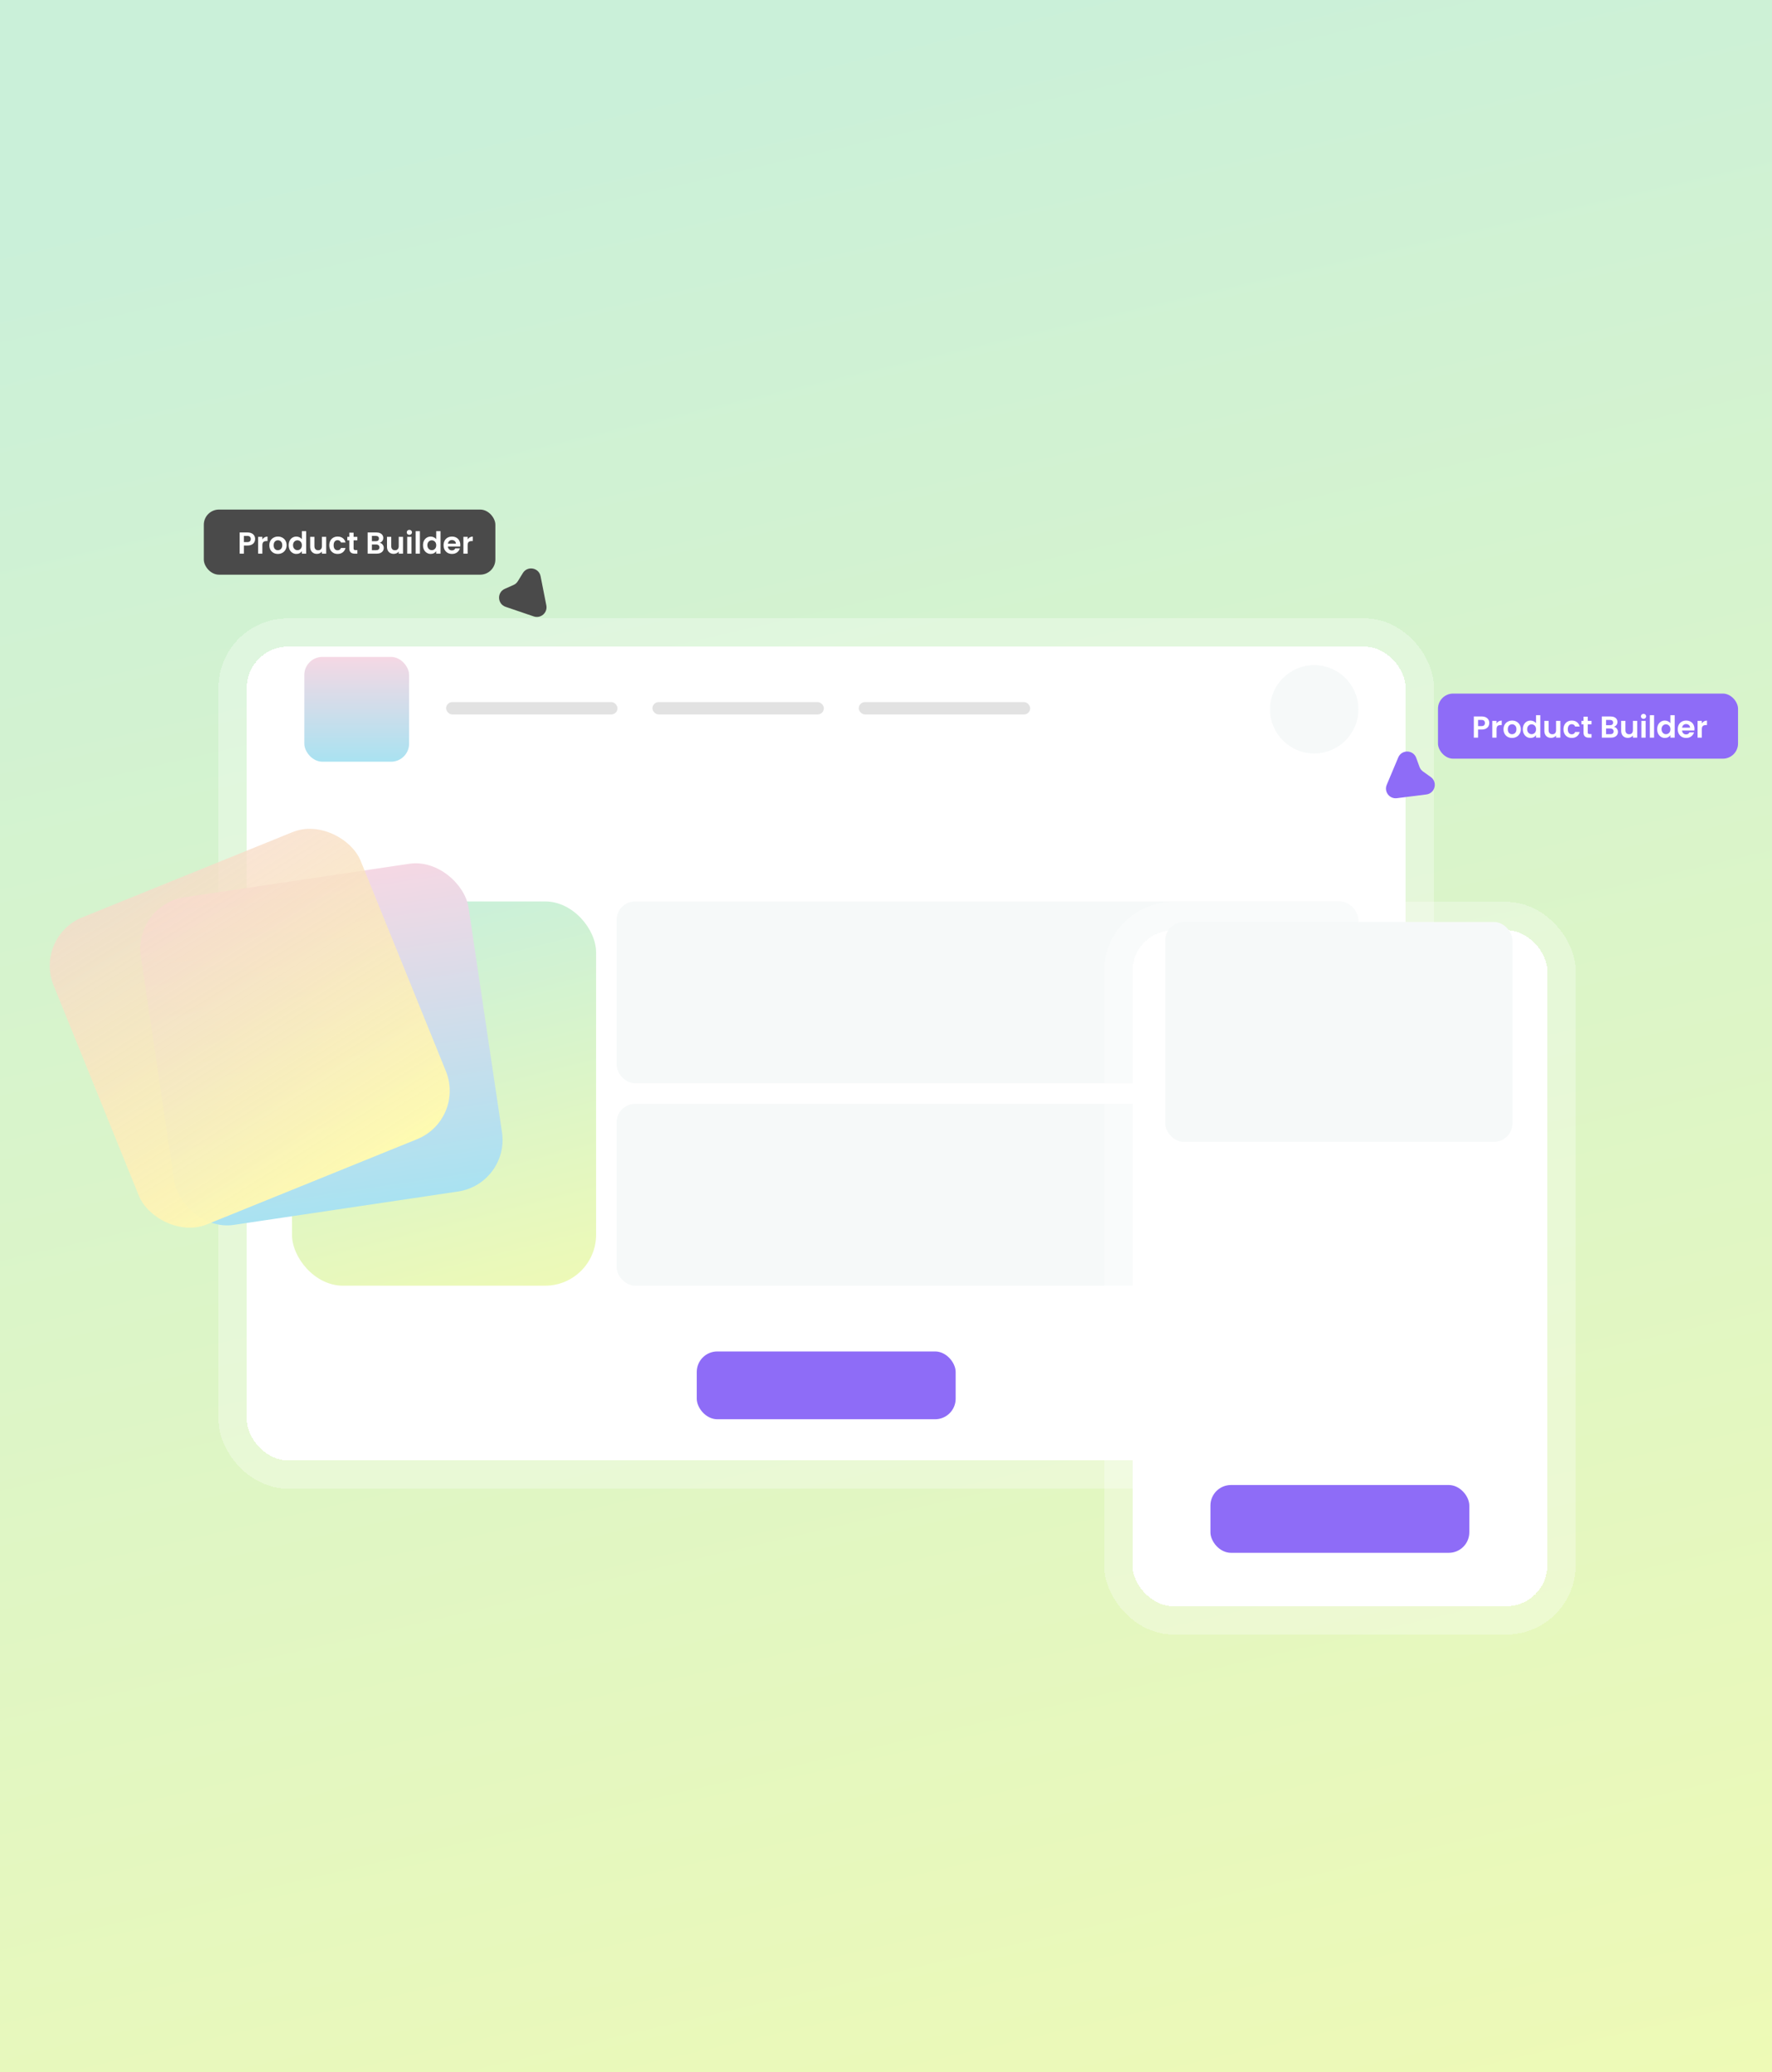 <svg width="626" height="732" viewBox="0 0 626 732" fill="none" xmlns="http://www.w3.org/2000/svg">
<g clip-path="url(#clip0_3771_10814)">
<rect width="626" height="732" fill="white"/>
<rect x="-8" width="641" height="732" fill="url(#paint0_linear_3771_10814)"/>
<g filter="url(#filter0_d_3771_10814)">
<rect x="87.184" y="212.45" width="409.386" height="287.441" rx="14.517" fill="white" shape-rendering="crispEdges"/>
<rect x="82.184" y="207.45" width="419.386" height="297.441" rx="19.517" stroke="white" stroke-opacity="0.3" stroke-width="10" shape-rendering="crispEdges"/>
</g>
<rect x="508" y="245" width="106" height="23" rx="5.361" fill="#8E6CF7"/>
<path d="M526.125 255.406C526.125 255.806 526.028 256.182 525.835 256.532C525.649 256.882 525.353 257.164 524.945 257.379C524.545 257.593 524.037 257.7 523.423 257.7H522.168V260.574H520.667V253.09H523.423C524.002 253.09 524.495 253.19 524.902 253.39C525.31 253.591 525.613 253.866 525.814 254.216C526.021 254.566 526.125 254.963 526.125 255.406ZM523.358 256.489C523.773 256.489 524.08 256.396 524.28 256.21C524.481 256.017 524.581 255.749 524.581 255.406C524.581 254.677 524.173 254.312 523.358 254.312H522.168V256.489H523.358ZM528.691 255.556C528.884 255.242 529.134 254.995 529.442 254.816C529.756 254.638 530.114 254.548 530.514 254.548V256.124H530.117C529.645 256.124 529.288 256.235 529.045 256.457C528.809 256.678 528.691 257.064 528.691 257.615V260.574H527.19V254.634H528.691V255.556ZM534.162 260.67C533.591 260.67 533.076 260.545 532.619 260.295C532.161 260.038 531.8 259.677 531.536 259.212C531.278 258.748 531.15 258.212 531.15 257.604C531.15 256.996 531.282 256.46 531.546 255.996C531.818 255.531 532.186 255.174 532.651 254.924C533.115 254.666 533.634 254.538 534.205 254.538C534.777 254.538 535.295 254.666 535.76 254.924C536.225 255.174 536.589 255.531 536.854 255.996C537.125 256.46 537.261 256.996 537.261 257.604C537.261 258.212 537.122 258.748 536.843 259.212C536.571 259.677 536.2 260.038 535.728 260.295C535.263 260.545 534.741 260.67 534.162 260.67ZM534.162 259.362C534.434 259.362 534.688 259.298 534.924 259.169C535.167 259.034 535.36 258.833 535.503 258.569C535.646 258.304 535.717 257.983 535.717 257.604C535.717 257.039 535.567 256.607 535.267 256.307C534.974 255.999 534.613 255.846 534.184 255.846C533.755 255.846 533.394 255.999 533.101 256.307C532.815 256.607 532.672 257.039 532.672 257.604C532.672 258.169 532.812 258.605 533.09 258.912C533.376 259.212 533.734 259.362 534.162 259.362ZM537.976 257.583C537.976 256.982 538.094 256.45 538.33 255.985C538.573 255.52 538.902 255.163 539.316 254.913C539.731 254.663 540.192 254.538 540.699 254.538C541.085 254.538 541.453 254.623 541.804 254.795C542.154 254.959 542.433 255.181 542.64 255.46V252.64H544.162V260.574H542.64V259.695C542.454 259.988 542.193 260.224 541.857 260.402C541.521 260.581 541.132 260.67 540.689 260.67C540.188 260.67 539.731 260.542 539.316 260.284C538.902 260.027 538.573 259.666 538.33 259.202C538.094 258.73 537.976 258.19 537.976 257.583ZM542.651 257.604C542.651 257.239 542.579 256.929 542.436 256.671C542.293 256.407 542.1 256.207 541.857 256.071C541.614 255.928 541.353 255.856 541.075 255.856C540.796 255.856 540.539 255.924 540.303 256.06C540.067 256.196 539.874 256.396 539.724 256.66C539.581 256.918 539.509 257.225 539.509 257.583C539.509 257.94 539.581 258.254 539.724 258.526C539.874 258.791 540.067 258.994 540.303 259.137C540.546 259.28 540.803 259.352 541.075 259.352C541.353 259.352 541.614 259.284 541.857 259.148C542.1 259.005 542.293 258.805 542.436 258.547C542.579 258.283 542.651 257.969 542.651 257.604ZM551.236 254.634V260.574H549.724V259.823C549.531 260.081 549.277 260.284 548.963 260.435C548.656 260.577 548.32 260.649 547.955 260.649C547.491 260.649 547.08 260.552 546.722 260.359C546.365 260.159 546.082 259.87 545.875 259.491C545.675 259.105 545.575 258.648 545.575 258.119V254.634H547.076V257.904C547.076 258.376 547.194 258.74 547.43 258.998C547.666 259.248 547.987 259.373 548.395 259.373C548.809 259.373 549.134 259.248 549.37 258.998C549.606 258.74 549.724 258.376 549.724 257.904V254.634H551.236ZM552.331 257.604C552.331 256.989 552.456 256.453 552.706 255.996C552.956 255.531 553.303 255.174 553.746 254.924C554.189 254.666 554.697 254.538 555.269 254.538C556.005 254.538 556.612 254.723 557.091 255.095C557.577 255.46 557.903 255.974 558.067 256.639H556.448C556.362 256.382 556.216 256.182 556.008 256.039C555.808 255.889 555.558 255.813 555.258 255.813C554.829 255.813 554.49 255.971 554.239 256.285C553.989 256.593 553.864 257.032 553.864 257.604C553.864 258.169 553.989 258.608 554.239 258.923C554.49 259.23 554.829 259.384 555.258 259.384C555.866 259.384 556.262 259.112 556.448 258.569H558.067C557.903 259.212 557.577 259.723 557.091 260.102C556.605 260.481 555.998 260.67 555.269 260.67C554.697 260.67 554.189 260.545 553.746 260.295C553.303 260.038 552.956 259.68 552.706 259.223C552.456 258.758 552.331 258.219 552.331 257.604ZM560.914 255.867V258.74C560.914 258.941 560.961 259.087 561.054 259.18C561.154 259.266 561.318 259.309 561.547 259.309H562.244V260.574H561.3C560.035 260.574 559.403 259.959 559.403 258.73V255.867H558.695V254.634H559.403V253.165H560.914V254.634H562.244V255.867H560.914ZM570.124 256.736C570.546 256.814 570.892 257.025 571.164 257.368C571.436 257.711 571.571 258.104 571.571 258.547C571.571 258.948 571.471 259.302 571.271 259.609C571.078 259.909 570.796 260.145 570.424 260.317C570.052 260.488 569.613 260.574 569.105 260.574H565.878V253.09H568.966C569.474 253.09 569.91 253.172 570.274 253.337C570.646 253.501 570.924 253.73 571.11 254.023C571.303 254.316 571.4 254.648 571.4 255.02C571.4 255.456 571.282 255.821 571.046 256.114C570.817 256.407 570.51 256.614 570.124 256.736ZM567.379 256.178H568.752C569.109 256.178 569.384 256.099 569.577 255.942C569.77 255.778 569.867 255.545 569.867 255.245C569.867 254.945 569.77 254.713 569.577 254.548C569.384 254.384 569.109 254.302 568.752 254.302H567.379V256.178ZM568.891 259.352C569.255 259.352 569.538 259.266 569.738 259.094C569.945 258.923 570.049 258.68 570.049 258.365C570.049 258.044 569.942 257.793 569.727 257.615C569.513 257.429 569.223 257.336 568.859 257.336H567.379V259.352H568.891ZM578.375 254.634V260.574H576.863V259.823C576.67 260.081 576.417 260.284 576.102 260.435C575.795 260.577 575.459 260.649 575.094 260.649C574.63 260.649 574.219 260.552 573.861 260.359C573.504 260.159 573.222 259.87 573.014 259.491C572.814 259.105 572.714 258.648 572.714 258.119V254.634H574.215V257.904C574.215 258.376 574.333 258.74 574.569 258.998C574.805 259.248 575.126 259.373 575.534 259.373C575.948 259.373 576.274 259.248 576.51 258.998C576.745 258.74 576.863 258.376 576.863 257.904V254.634H578.375ZM580.617 253.926C580.353 253.926 580.131 253.844 579.953 253.68C579.781 253.508 579.695 253.297 579.695 253.047C579.695 252.797 579.781 252.59 579.953 252.425C580.131 252.254 580.353 252.168 580.617 252.168C580.882 252.168 581.1 252.254 581.271 252.425C581.45 252.59 581.539 252.797 581.539 253.047C581.539 253.297 581.45 253.508 581.271 253.68C581.1 253.844 580.882 253.926 580.617 253.926ZM581.357 254.634V260.574H579.856V254.634H581.357ZM584.341 252.64V260.574H582.84V252.64H584.341ZM585.438 257.583C585.438 256.982 585.556 256.45 585.792 255.985C586.035 255.52 586.364 255.163 586.778 254.913C587.193 254.663 587.654 254.538 588.162 254.538C588.548 254.538 588.916 254.623 589.266 254.795C589.616 254.959 589.895 255.181 590.102 255.46V252.64H591.625V260.574H590.102V259.695C589.916 259.988 589.655 260.224 589.319 260.402C588.984 260.581 588.594 260.67 588.151 260.67C587.65 260.67 587.193 260.542 586.778 260.284C586.364 260.027 586.035 259.666 585.792 259.202C585.556 258.73 585.438 258.19 585.438 257.583ZM590.113 257.604C590.113 257.239 590.041 256.929 589.898 256.671C589.755 256.407 589.562 256.207 589.319 256.071C589.076 255.928 588.816 255.856 588.537 255.856C588.258 255.856 588.001 255.924 587.765 256.06C587.529 256.196 587.336 256.396 587.186 256.66C587.043 256.918 586.971 257.225 586.971 257.583C586.971 257.94 587.043 258.254 587.186 258.526C587.336 258.791 587.529 258.994 587.765 259.137C588.008 259.28 588.265 259.352 588.537 259.352C588.816 259.352 589.076 259.284 589.319 259.148C589.562 259.005 589.755 258.805 589.898 258.547C590.041 258.283 590.113 257.969 590.113 257.604ZM598.612 257.475C598.612 257.69 598.598 257.883 598.569 258.054H594.227C594.263 258.483 594.413 258.819 594.677 259.062C594.942 259.305 595.267 259.427 595.653 259.427C596.211 259.427 596.607 259.187 596.843 258.708H598.462C598.291 259.28 597.962 259.752 597.476 260.124C596.99 260.488 596.393 260.67 595.685 260.67C595.113 260.67 594.599 260.545 594.141 260.295C593.691 260.038 593.337 259.677 593.08 259.212C592.83 258.748 592.705 258.212 592.705 257.604C592.705 256.989 592.83 256.45 593.08 255.985C593.33 255.52 593.68 255.163 594.131 254.913C594.581 254.663 595.099 254.538 595.685 254.538C596.25 254.538 596.754 254.659 597.197 254.902C597.647 255.145 597.994 255.492 598.237 255.942C598.487 256.385 598.612 256.896 598.612 257.475ZM597.058 257.046C597.05 256.66 596.911 256.353 596.64 256.124C596.368 255.889 596.036 255.771 595.642 255.771C595.271 255.771 594.956 255.885 594.699 256.114C594.449 256.335 594.295 256.646 594.238 257.046H597.058ZM601.209 255.556C601.402 255.242 601.652 254.995 601.959 254.816C602.274 254.638 602.631 254.548 603.032 254.548V256.124H602.635C602.163 256.124 601.806 256.235 601.563 256.457C601.327 256.678 601.209 257.064 601.209 257.615V260.574H599.708V254.634H601.209V255.556Z" fill="white"/>
<path d="M493.47 281.954C490.862 282.283 488.875 279.665 489.893 277.241L493.961 267.566C495.165 264.7 499.261 264.802 500.32 267.725L501.47 270.895C501.706 271.545 502.133 272.108 502.696 272.51L505.44 274.47C507.97 276.276 506.968 280.248 503.884 280.638L493.47 281.954Z" fill="#8E6CF7"/>
<rect x="107.509" y="232.048" width="37.019" height="37.019" rx="6.383" fill="url(#paint1_linear_3771_10814)"/>
<rect x="103.154" y="318.426" width="107.427" height="135.736" rx="18" fill="url(#paint2_linear_3771_10814)"/>
<rect x="217.84" y="318.426" width="262.036" height="64.239" rx="6.533" fill="#F6F9F9"/>
<rect x="217.84" y="389.923" width="262.036" height="64.239" rx="6.533" fill="#F6F9F9"/>
<rect opacity="0.2" x="157.593" y="248.017" width="60.554" height="4.355" rx="2.178" fill="#4A4A4A" fill-opacity="0.8"/>
<rect opacity="0.2" x="230.487" y="248.017" width="60.554" height="4.355" rx="2.178" fill="#4A4A4A" fill-opacity="0.8"/>
<rect opacity="0.2" x="303.381" y="248.017" width="60.554" height="4.355" rx="2.178" fill="#4A4A4A" fill-opacity="0.8"/>
<g filter="url(#filter1_d_3771_10814)">
<rect x="246.148" y="461.42" width="91.459" height="23.953" rx="7.259" fill="#8E6CF7"/>
</g>
<circle cx="464.269" cy="250.558" r="15.606" fill="#F6F9F9"/>
<rect x="47.045" y="319.635" width="117.052" height="117.052" rx="18.433" transform="rotate(-8.464 47.045 319.635)" fill="url(#paint3_linear_3771_10814)"/>
<rect x="12" y="330.969" width="117.052" height="117.052" rx="18.433" transform="rotate(-22.064 12 330.969)" fill="url(#paint4_linear_3771_10814)"/>
<g filter="url(#filter2_d_3771_10814)">
<rect x="400.03" y="312.619" width="146.624" height="238.808" rx="14.517" fill="white" shape-rendering="crispEdges"/>
<rect x="395.03" y="307.619" width="156.624" height="248.808" rx="19.517" stroke="white" stroke-opacity="0.3" stroke-width="10" shape-rendering="crispEdges"/>
</g>
<rect x="411.644" y="325.684" width="122.671" height="77.667" rx="6.533" fill="#F6F9F9"/>
<g filter="url(#filter3_d_3771_10814)">
<rect x="427.614" y="508.601" width="91.459" height="23.953" rx="7.259" fill="#8E6CF7"/>
</g>
<rect x="72" y="180" width="103" height="23" rx="5.361" fill="#4A4A4A"/>
<path d="M90.125 190.406C90.125 190.806 90.028 191.182 89.835 191.532C89.649 191.882 89.353 192.164 88.945 192.379C88.545 192.593 88.037 192.7 87.423 192.7H86.168V195.574H84.667V188.09H87.423C88.002 188.09 88.495 188.19 88.902 188.39C89.31 188.591 89.614 188.866 89.814 189.216C90.021 189.566 90.125 189.963 90.125 190.406ZM87.358 191.489C87.773 191.489 88.08 191.396 88.281 191.21C88.481 191.017 88.581 190.749 88.581 190.406C88.581 189.677 88.173 189.312 87.358 189.312H86.168V191.489H87.358ZM92.691 190.556C92.884 190.242 93.135 189.995 93.442 189.816C93.756 189.638 94.114 189.548 94.514 189.548V191.124H94.117C93.645 191.124 93.288 191.235 93.045 191.457C92.809 191.678 92.691 192.064 92.691 192.615V195.574H91.19V189.634H92.691V190.556ZM98.162 195.67C97.591 195.67 97.076 195.545 96.619 195.295C96.161 195.038 95.8 194.677 95.536 194.212C95.278 193.748 95.15 193.212 95.15 192.604C95.15 191.996 95.282 191.46 95.546 190.996C95.818 190.531 96.186 190.174 96.651 189.924C97.115 189.666 97.634 189.538 98.205 189.538C98.777 189.538 99.295 189.666 99.76 189.924C100.225 190.174 100.589 190.531 100.854 190.996C101.125 191.46 101.261 191.996 101.261 192.604C101.261 193.212 101.122 193.748 100.843 194.212C100.571 194.677 100.2 195.038 99.728 195.295C99.263 195.545 98.742 195.67 98.162 195.67ZM98.162 194.362C98.434 194.362 98.688 194.298 98.924 194.169C99.167 194.034 99.36 193.833 99.503 193.569C99.646 193.304 99.717 192.983 99.717 192.604C99.717 192.039 99.567 191.607 99.267 191.307C98.974 190.999 98.613 190.846 98.184 190.846C97.755 190.846 97.394 190.999 97.101 191.307C96.815 191.607 96.672 192.039 96.672 192.604C96.672 193.169 96.812 193.605 97.09 193.912C97.376 194.212 97.734 194.362 98.162 194.362ZM101.976 192.583C101.976 191.982 102.094 191.45 102.33 190.985C102.573 190.52 102.902 190.163 103.316 189.913C103.731 189.663 104.192 189.538 104.699 189.538C105.085 189.538 105.454 189.623 105.804 189.795C106.154 189.959 106.433 190.181 106.64 190.46V187.64H108.163V195.574H106.64V194.695C106.454 194.988 106.193 195.224 105.857 195.402C105.521 195.581 105.132 195.67 104.689 195.67C104.188 195.67 103.731 195.542 103.316 195.284C102.902 195.027 102.573 194.666 102.33 194.202C102.094 193.73 101.976 193.19 101.976 192.583ZM106.651 192.604C106.651 192.239 106.579 191.929 106.436 191.671C106.293 191.407 106.1 191.207 105.857 191.071C105.614 190.928 105.353 190.856 105.075 190.856C104.796 190.856 104.539 190.924 104.303 191.06C104.067 191.196 103.874 191.396 103.724 191.66C103.581 191.918 103.509 192.225 103.509 192.583C103.509 192.94 103.581 193.254 103.724 193.526C103.874 193.791 104.067 193.994 104.303 194.137C104.546 194.28 104.803 194.352 105.075 194.352C105.353 194.352 105.614 194.284 105.857 194.148C106.1 194.005 106.293 193.805 106.436 193.547C106.579 193.283 106.651 192.969 106.651 192.604ZM115.236 189.634V195.574H113.724V194.823C113.531 195.081 113.277 195.284 112.963 195.435C112.656 195.577 112.32 195.649 111.955 195.649C111.491 195.649 111.08 195.552 110.722 195.359C110.365 195.159 110.082 194.87 109.875 194.491C109.675 194.105 109.575 193.648 109.575 193.119V189.634H111.076V192.904C111.076 193.376 111.194 193.74 111.43 193.998C111.666 194.248 111.987 194.373 112.395 194.373C112.809 194.373 113.134 194.248 113.37 193.998C113.606 193.74 113.724 193.376 113.724 192.904V189.634H115.236ZM116.331 192.604C116.331 191.989 116.456 191.453 116.706 190.996C116.956 190.531 117.303 190.174 117.746 189.924C118.189 189.666 118.697 189.538 119.269 189.538C120.005 189.538 120.612 189.723 121.091 190.095C121.577 190.46 121.903 190.974 122.067 191.639H120.448C120.362 191.382 120.216 191.182 120.008 191.039C119.808 190.889 119.558 190.813 119.258 190.813C118.829 190.813 118.49 190.971 118.239 191.285C117.989 191.593 117.864 192.032 117.864 192.604C117.864 193.169 117.989 193.608 118.239 193.923C118.49 194.23 118.829 194.384 119.258 194.384C119.866 194.384 120.262 194.112 120.448 193.569H122.067C121.903 194.212 121.577 194.723 121.091 195.102C120.605 195.481 119.998 195.67 119.269 195.67C118.697 195.67 118.189 195.545 117.746 195.295C117.303 195.038 116.956 194.68 116.706 194.223C116.456 193.758 116.331 193.219 116.331 192.604ZM124.914 190.867V193.74C124.914 193.941 124.961 194.087 125.054 194.18C125.154 194.266 125.318 194.309 125.547 194.309H126.244V195.574H125.3C124.035 195.574 123.403 194.959 123.403 193.73V190.867H122.695V189.634H123.403V188.165H124.914V189.634H126.244V190.867H124.914ZM134.124 191.736C134.546 191.814 134.892 192.025 135.164 192.368C135.435 192.711 135.571 193.104 135.571 193.547C135.571 193.948 135.471 194.302 135.271 194.609C135.078 194.909 134.796 195.145 134.424 195.317C134.052 195.488 133.613 195.574 133.105 195.574H129.878V188.09H132.966C133.473 188.09 133.909 188.172 134.274 188.337C134.646 188.501 134.924 188.73 135.11 189.023C135.303 189.316 135.4 189.648 135.4 190.02C135.4 190.456 135.282 190.821 135.046 191.114C134.817 191.407 134.51 191.614 134.124 191.736ZM131.379 191.178H132.752C133.109 191.178 133.384 191.099 133.577 190.942C133.77 190.778 133.867 190.545 133.867 190.245C133.867 189.945 133.77 189.713 133.577 189.548C133.384 189.384 133.109 189.302 132.752 189.302H131.379V191.178ZM132.891 194.352C133.255 194.352 133.538 194.266 133.738 194.094C133.945 193.923 134.049 193.68 134.049 193.365C134.049 193.044 133.942 192.793 133.727 192.615C133.513 192.429 133.223 192.336 132.859 192.336H131.379V194.352H132.891ZM142.375 189.634V195.574H140.863V194.823C140.67 195.081 140.417 195.284 140.102 195.435C139.795 195.577 139.459 195.649 139.094 195.649C138.63 195.649 138.219 195.552 137.861 195.359C137.504 195.159 137.221 194.87 137.014 194.491C136.814 194.105 136.714 193.648 136.714 193.119V189.634H138.215V192.904C138.215 193.376 138.333 193.74 138.569 193.998C138.805 194.248 139.126 194.373 139.534 194.373C139.948 194.373 140.274 194.248 140.509 193.998C140.745 193.74 140.863 193.376 140.863 192.904V189.634H142.375ZM144.617 188.926C144.353 188.926 144.131 188.844 143.953 188.68C143.781 188.508 143.695 188.297 143.695 188.047C143.695 187.797 143.781 187.59 143.953 187.425C144.131 187.254 144.353 187.168 144.617 187.168C144.882 187.168 145.1 187.254 145.271 187.425C145.45 187.59 145.539 187.797 145.539 188.047C145.539 188.297 145.45 188.508 145.271 188.68C145.1 188.844 144.882 188.926 144.617 188.926ZM145.357 189.634V195.574H143.856V189.634H145.357ZM148.341 187.64V195.574H146.84V187.64H148.341ZM149.438 192.583C149.438 191.982 149.556 191.45 149.792 190.985C150.035 190.52 150.364 190.163 150.778 189.913C151.193 189.663 151.654 189.538 152.161 189.538C152.547 189.538 152.915 189.623 153.266 189.795C153.616 189.959 153.895 190.181 154.102 190.46V187.64H155.624V195.574H154.102V194.695C153.916 194.988 153.655 195.224 153.319 195.402C152.983 195.581 152.594 195.67 152.151 195.67C151.65 195.67 151.193 195.542 150.778 195.284C150.364 195.027 150.035 194.666 149.792 194.202C149.556 193.73 149.438 193.19 149.438 192.583ZM154.113 192.604C154.113 192.239 154.041 191.929 153.898 191.671C153.755 191.407 153.562 191.207 153.319 191.071C153.076 190.928 152.815 190.856 152.537 190.856C152.258 190.856 152.001 190.924 151.765 191.06C151.529 191.196 151.336 191.396 151.186 191.66C151.043 191.918 150.971 192.225 150.971 192.583C150.971 192.94 151.043 193.254 151.186 193.526C151.336 193.791 151.529 193.994 151.765 194.137C152.008 194.28 152.265 194.352 152.537 194.352C152.815 194.352 153.076 194.284 153.319 194.148C153.562 194.005 153.755 193.805 153.898 193.547C154.041 193.283 154.113 192.969 154.113 192.604ZM162.612 192.475C162.612 192.69 162.598 192.883 162.569 193.054H158.227C158.263 193.483 158.413 193.819 158.677 194.062C158.942 194.305 159.267 194.427 159.653 194.427C160.21 194.427 160.607 194.187 160.843 193.708H162.462C162.29 194.28 161.962 194.752 161.476 195.124C160.99 195.488 160.393 195.67 159.685 195.67C159.113 195.67 158.599 195.545 158.141 195.295C157.691 195.038 157.337 194.677 157.08 194.212C156.83 193.748 156.705 193.212 156.705 192.604C156.705 191.989 156.83 191.45 157.08 190.985C157.33 190.52 157.68 190.163 158.13 189.913C158.581 189.663 159.099 189.538 159.685 189.538C160.25 189.538 160.754 189.659 161.197 189.902C161.647 190.145 161.994 190.492 162.237 190.942C162.487 191.385 162.612 191.896 162.612 192.475ZM161.057 192.046C161.05 191.66 160.911 191.353 160.639 191.124C160.368 190.889 160.035 190.771 159.642 190.771C159.271 190.771 158.956 190.885 158.699 191.114C158.449 191.335 158.295 191.646 158.238 192.046H161.057ZM165.209 190.556C165.402 190.242 165.652 189.995 165.959 189.816C166.274 189.638 166.631 189.548 167.031 189.548V191.124H166.635C166.163 191.124 165.806 191.235 165.563 191.457C165.327 191.678 165.209 192.064 165.209 192.615V195.574H163.708V189.634H165.209V190.556Z" fill="white"/>
<path d="M193.007 213.848C193.516 216.427 191.043 218.591 188.554 217.743L178.619 214.357C175.677 213.354 175.495 209.261 178.337 208.001L181.42 206.634C182.052 206.354 182.584 205.889 182.946 205.299L184.71 202.426C186.337 199.777 190.369 200.501 190.972 203.551L193.007 213.848Z" fill="#4A4A4A"/>
</g>
<defs>
<filter id="filter0_d_3771_10814" x="50.327" y="191.562" width="483.1" height="361.155" filterUnits="userSpaceOnUse" color-interpolation-filters="sRGB">
<feFlood flood-opacity="0" result="BackgroundImageFix"/>
<feColorMatrix in="SourceAlpha" type="matrix" values="0 0 0 0 0 0 0 0 0 0 0 0 0 0 0 0 0 0 127 0" result="hardAlpha"/>
<feOffset dy="15.969"/>
<feGaussianBlur stdDeviation="13.428"/>
<feComposite in2="hardAlpha" operator="out"/>
<feColorMatrix type="matrix" values="0 0 0 0 0 0 0 0 0 0 0 0 0 0 0 0 0 0 0.05 0"/>
<feBlend mode="normal" in2="BackgroundImageFix" result="effect1_dropShadow_3771_10814"/>
<feBlend mode="normal" in="SourceGraphic" in2="effect1_dropShadow_3771_10814" result="shape"/>
</filter>
<filter id="filter1_d_3771_10814" x="219.291" y="450.532" width="145.172" height="77.667" filterUnits="userSpaceOnUse" color-interpolation-filters="sRGB">
<feFlood flood-opacity="0" result="BackgroundImageFix"/>
<feColorMatrix in="SourceAlpha" type="matrix" values="0 0 0 0 0 0 0 0 0 0 0 0 0 0 0 0 0 0 127 0" result="hardAlpha"/>
<feOffset dy="15.969"/>
<feGaussianBlur stdDeviation="13.428"/>
<feComposite in2="hardAlpha" operator="out"/>
<feColorMatrix type="matrix" values="0 0 0 0 0 0 0 0 0 0 0 0 0 0 0 0 0 0 0.05 0"/>
<feBlend mode="normal" in2="BackgroundImageFix" result="effect1_dropShadow_3771_10814"/>
<feBlend mode="normal" in="SourceGraphic" in2="effect1_dropShadow_3771_10814" result="shape"/>
</filter>
<filter id="filter2_d_3771_10814" x="363.173" y="291.731" width="220.338" height="312.522" filterUnits="userSpaceOnUse" color-interpolation-filters="sRGB">
<feFlood flood-opacity="0" result="BackgroundImageFix"/>
<feColorMatrix in="SourceAlpha" type="matrix" values="0 0 0 0 0 0 0 0 0 0 0 0 0 0 0 0 0 0 127 0" result="hardAlpha"/>
<feOffset dy="15.969"/>
<feGaussianBlur stdDeviation="13.428"/>
<feComposite in2="hardAlpha" operator="out"/>
<feColorMatrix type="matrix" values="0 0 0 0 0 0 0 0 0 0 0 0 0 0 0 0 0 0 0.05 0"/>
<feBlend mode="normal" in2="BackgroundImageFix" result="effect1_dropShadow_3771_10814"/>
<feBlend mode="normal" in="SourceGraphic" in2="effect1_dropShadow_3771_10814" result="shape"/>
</filter>
<filter id="filter3_d_3771_10814" x="400.757" y="497.713" width="145.172" height="77.667" filterUnits="userSpaceOnUse" color-interpolation-filters="sRGB">
<feFlood flood-opacity="0" result="BackgroundImageFix"/>
<feColorMatrix in="SourceAlpha" type="matrix" values="0 0 0 0 0 0 0 0 0 0 0 0 0 0 0 0 0 0 127 0" result="hardAlpha"/>
<feOffset dy="15.969"/>
<feGaussianBlur stdDeviation="13.428"/>
<feComposite in2="hardAlpha" operator="out"/>
<feColorMatrix type="matrix" values="0 0 0 0 0 0 0 0 0 0 0 0 0 0 0 0 0 0 0.05 0"/>
<feBlend mode="normal" in2="BackgroundImageFix" result="effect1_dropShadow_3771_10814"/>
<feBlend mode="normal" in="SourceGraphic" in2="effect1_dropShadow_3771_10814" result="shape"/>
</filter>
<linearGradient id="paint0_linear_3771_10814" x1="347.263" y1="0.001" x2="597.087" y2="1077.63" gradientUnits="userSpaceOnUse">
<stop stop-color="#CAF0D9"/>
<stop offset="1" stop-color="#FDFEA7"/>
<stop offset="1" stop-color="#FDFEA7"/>
<stop offset="1" stop-color="white"/>
</linearGradient>
<linearGradient id="paint1_linear_3771_10814" x1="126.018" y1="232.048" x2="126.018" y2="269.067" gradientUnits="userSpaceOnUse">
<stop stop-color="#F5D8E4"/>
<stop offset="1" stop-color="#A9E2F1"/>
</linearGradient>
<linearGradient id="paint2_linear_3771_10814" x1="162.693" y1="318.426" x2="213.37" y2="515.993" gradientUnits="userSpaceOnUse">
<stop stop-color="#CAF0D9"/>
<stop offset="1" stop-color="#FDFEA7"/>
<stop offset="1" stop-color="#FDFEA7"/>
<stop offset="1" stop-color="white"/>
</linearGradient>
<linearGradient id="paint3_linear_3771_10814" x1="105.571" y1="319.635" x2="105.571" y2="436.687" gradientUnits="userSpaceOnUse">
<stop stop-color="#F5D8E4"/>
<stop offset="1" stop-color="#A9E2F1"/>
</linearGradient>
<linearGradient id="paint4_linear_3771_10814" x1="116.798" y1="452.236" x2="87.689" y2="286.912" gradientUnits="userSpaceOnUse">
<stop stop-color="#FFFCAF"/>
<stop offset="1" stop-color="#F5D1D0" stop-opacity="0.7"/>
</linearGradient>
<clipPath id="clip0_3771_10814">
<rect width="626" height="732" fill="white"/>
</clipPath>
</defs>
</svg>
